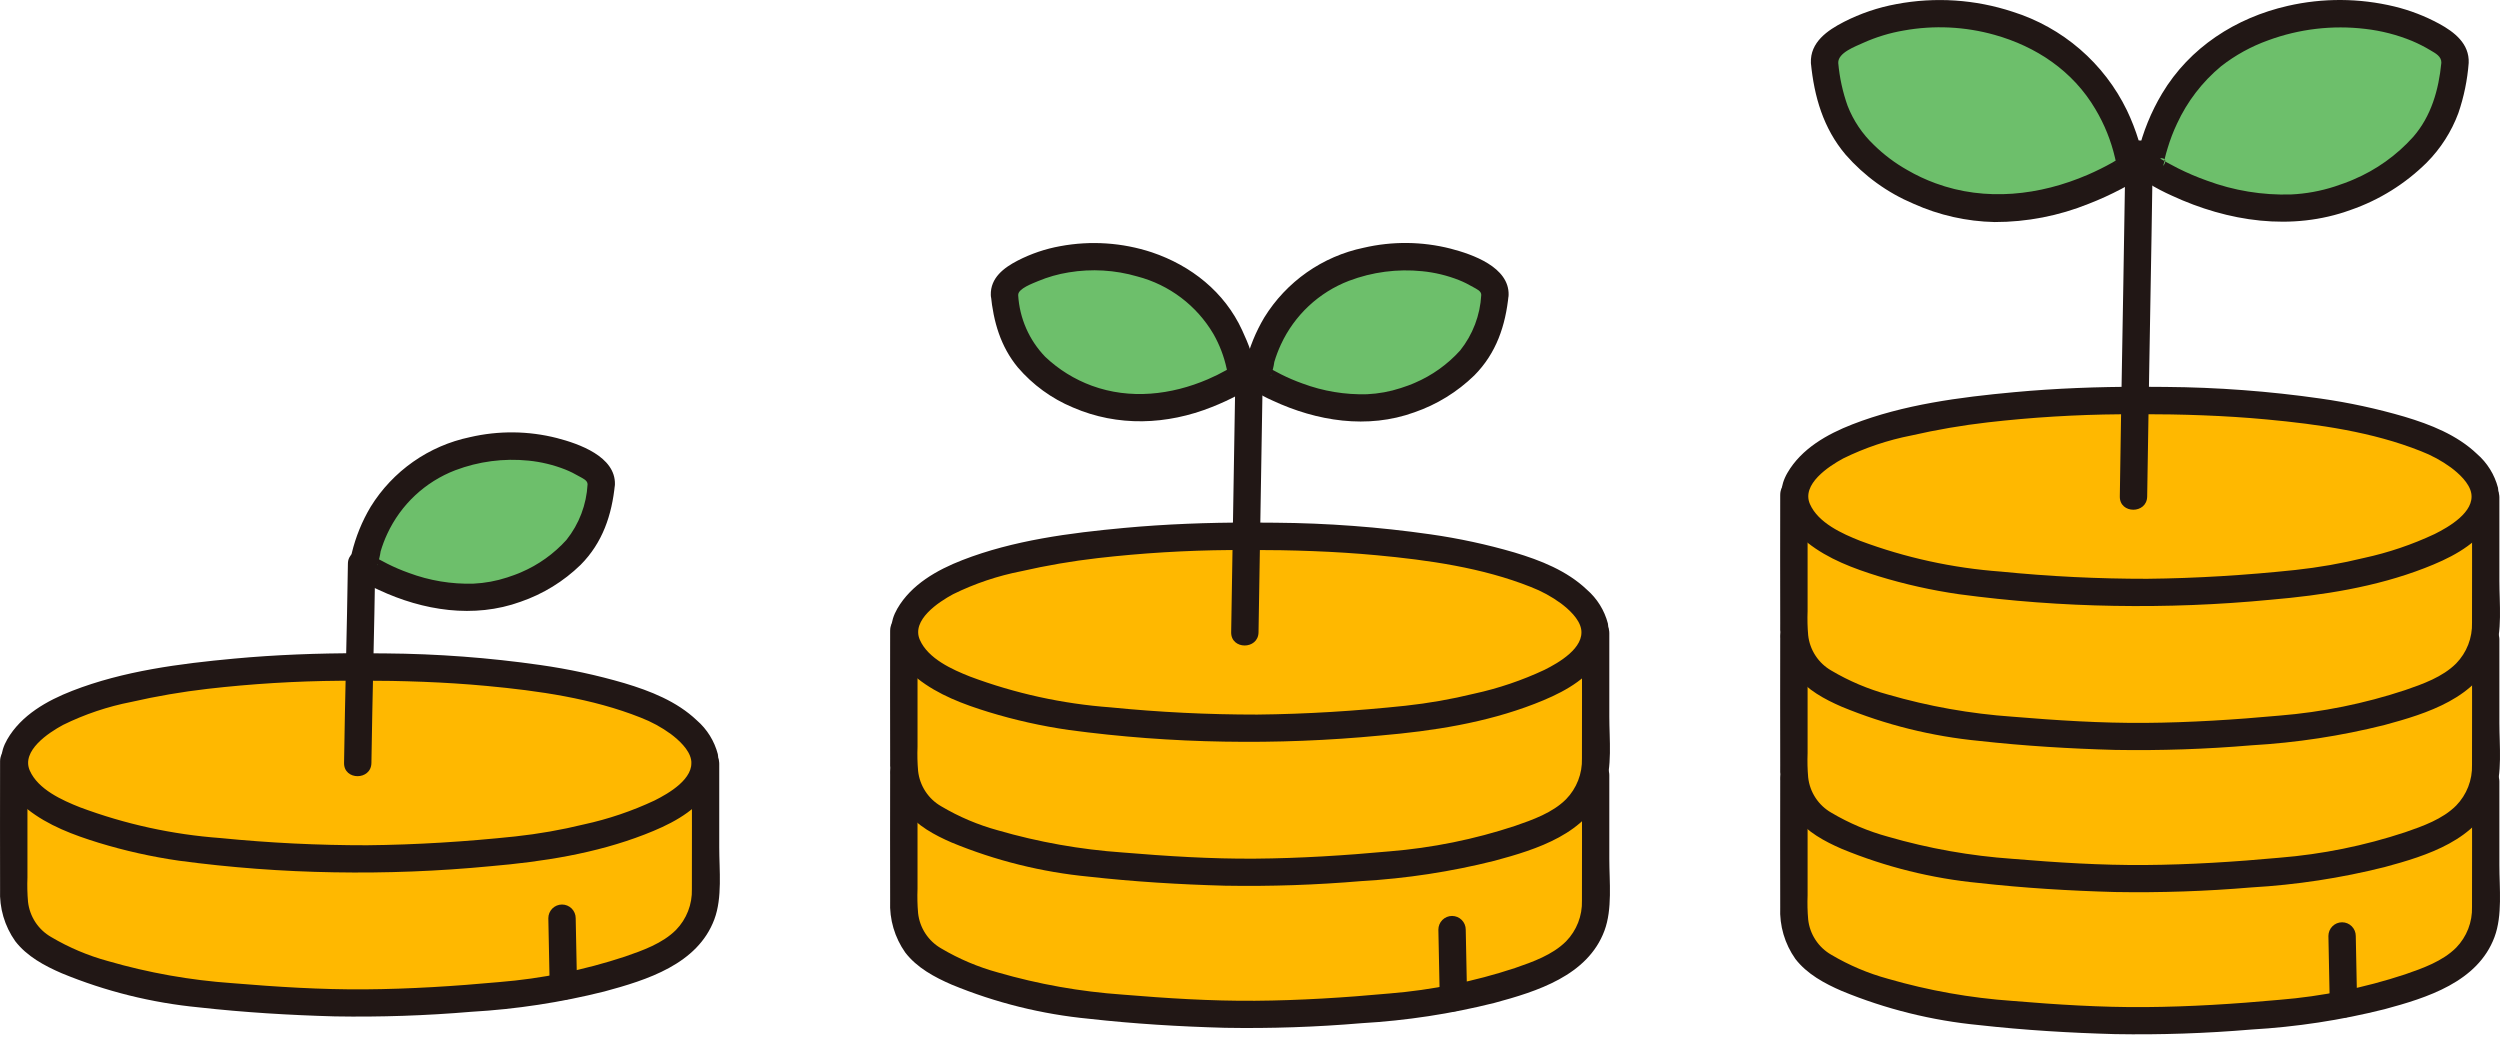 <svg width="231" height="96" viewBox="0 0 231 96" fill="none" xmlns="http://www.w3.org/2000/svg">
<g clip-path="url(#clip0_1382_13247)">
<path d="M229.676 45.741L229.617 45.641C229.577 45.177 229.429 44.728 229.185 44.332C227.785 41.984 225.003 40.737 222.635 39.972C213.867 37.139 202.577 37.004 197.715 37.004C193.586 37.004 181.566 37.138 172.796 39.972C170.426 40.737 167.645 41.984 166.245 44.332C166.001 44.728 165.853 45.177 165.813 45.641L165.754 45.741V83.906C165.754 87.294 167.274 88.614 169.206 89.688C172.779 91.675 178.77 92.992 182.716 93.439C186.592 93.879 193.492 94.324 197.706 94.324C201.997 94.324 208.814 93.879 212.689 93.439C216.635 92.992 222.626 91.675 226.199 89.688C227.259 89.145 228.146 88.315 228.76 87.293C229.374 86.272 229.691 85.098 229.675 83.906L229.676 45.741Z" fill="#FFB800"/>
<path d="M197.718 35.737C193.843 35.737 189.967 35.879 186.108 36.237C181.105 36.7 175.878 37.374 171.165 39.209C168.833 40.117 166.453 41.455 165.157 43.694C163.77 46.085 165.046 48.58 167.019 50.145C168.928 51.659 171.285 52.535 173.591 53.248C176.018 53.99 178.499 54.544 181.011 54.906C185.767 55.545 190.556 55.903 195.354 55.981C200.179 56.066 205.005 55.878 209.808 55.416C214.637 55.001 219.499 54.249 224.043 52.489C226.248 51.634 228.467 50.551 229.913 48.605C230.302 48.11 230.582 47.539 230.737 46.929C230.892 46.319 230.918 45.684 230.813 45.063C230.495 43.85 229.818 42.761 228.871 41.94C227.023 40.182 224.579 39.224 222.176 38.504C219.631 37.759 217.036 37.198 214.411 36.825C209.669 36.146 204.888 35.788 200.098 35.752C199.306 35.742 198.513 35.737 197.72 35.737C196.094 35.737 196.091 38.27 197.72 38.27C201.63 38.27 205.54 38.393 209.434 38.756C214.213 39.201 219.203 39.9 223.689 41.686C224.681 42.067 225.618 42.578 226.476 43.205C227.2 43.749 228.161 44.622 228.342 45.56C228.674 47.318 226.258 48.698 224.962 49.345C222.881 50.321 220.698 51.061 218.452 51.549C216.358 52.062 214.232 52.435 212.088 52.666C207.55 53.145 202.966 53.435 198.403 53.48C193.883 53.485 189.365 53.262 184.867 52.814C180.427 52.489 176.056 51.533 171.885 49.974C170.231 49.32 168.007 48.324 167.24 46.58C166.436 44.753 168.959 43.092 170.307 42.363C172.312 41.376 174.439 40.66 176.632 40.233C178.958 39.702 181.311 39.298 183.682 39.025C187.739 38.561 191.817 38.312 195.901 38.28C196.507 38.273 197.113 38.27 197.719 38.27C199.348 38.269 199.348 35.736 197.718 35.737Z" fill="#211715"/>
<path d="M164.492 45.703C164.492 49.66 164.476 53.617 164.492 57.574C164.418 59.275 164.911 60.952 165.892 62.342C166.971 63.744 168.592 64.615 170.186 65.306C174.234 66.977 178.507 68.039 182.866 68.458C187.035 68.923 191.24 69.178 195.434 69.292C199.64 69.364 203.846 69.222 208.037 68.866C212.184 68.629 216.299 68.001 220.327 66.99C224.234 65.935 228.942 64.486 230.492 60.321C231.24 58.311 230.942 55.787 230.942 53.678V45.956C230.942 44.326 228.414 44.323 228.414 45.956C228.414 49.816 228.431 53.676 228.414 57.536C228.434 58.231 228.315 58.923 228.063 59.57C227.811 60.218 227.431 60.808 226.947 61.305C225.699 62.555 223.869 63.205 222.232 63.768C218.47 65.012 214.573 65.802 210.623 66.122C206.502 66.5 202.355 66.764 198.213 66.795C194.129 66.825 190.029 66.562 185.96 66.223C182.061 65.951 178.202 65.265 174.448 64.177C172.614 63.676 170.855 62.931 169.218 61.962C168.629 61.626 168.127 61.155 167.755 60.588C167.382 60.02 167.149 59.373 167.075 58.698C167.01 57.953 166.993 57.205 167.022 56.459V45.703C167.022 44.074 164.494 44.071 164.494 45.703H164.492Z" fill="#211715"/>
<path d="M164.492 58.834C164.492 62.791 164.476 66.748 164.492 70.705C164.418 72.406 164.911 74.082 165.892 75.472C166.971 76.874 168.592 77.746 170.186 78.437C174.235 80.108 178.507 81.17 182.866 81.589C187.035 82.054 191.24 82.309 195.434 82.423C199.64 82.495 203.846 82.353 208.037 81.997C212.184 81.76 216.299 81.132 220.327 80.121C224.234 79.069 228.942 77.616 230.492 73.452C231.24 71.442 230.942 68.918 230.942 66.809V59.089C230.942 57.459 228.414 57.456 228.414 59.089C228.414 62.949 228.431 66.809 228.414 70.669C228.434 71.364 228.315 72.056 228.063 72.703C227.811 73.351 227.431 73.941 226.947 74.438C225.699 75.688 223.869 76.338 222.232 76.901C218.47 78.145 214.573 78.935 210.623 79.254C206.502 79.633 202.355 79.897 198.213 79.927C194.129 79.958 190.029 79.695 185.96 79.356C182.061 79.084 178.202 78.398 174.448 77.31C172.614 76.809 170.855 76.064 169.218 75.095C168.629 74.759 168.127 74.288 167.755 73.721C167.382 73.153 167.149 72.506 167.075 71.831C167.01 71.086 166.993 70.338 167.022 69.591V58.834C167.022 57.205 164.494 57.202 164.494 58.834H164.492Z" fill="#211715"/>
<path d="M164.492 71.965C164.492 75.922 164.476 79.879 164.492 83.835C164.418 85.536 164.911 87.213 165.892 88.603C166.971 90.005 168.592 90.877 170.186 91.567C174.234 93.238 178.507 94.301 182.866 94.719C187.035 95.185 191.24 95.44 195.434 95.553C199.64 95.626 203.846 95.484 208.037 95.128C212.184 94.891 216.299 94.262 220.327 93.252C224.234 92.2 228.942 90.747 230.492 86.582C231.24 84.573 230.942 82.049 230.942 79.94V72.217C230.942 70.588 228.414 70.585 228.414 72.217C228.414 76.077 228.431 79.938 228.414 83.798C228.434 84.493 228.315 85.184 228.063 85.832C227.811 86.479 227.431 87.069 226.947 87.567C225.699 88.816 223.869 89.466 222.232 90.03C218.47 91.274 214.573 92.064 210.623 92.383C206.502 92.762 202.355 93.025 198.213 93.056C194.129 93.087 190.029 92.824 185.96 92.485C182.061 92.213 178.202 91.527 174.448 90.439C172.614 89.938 170.855 89.193 169.218 88.223C168.629 87.888 168.127 87.417 167.755 86.85C167.382 86.282 167.149 85.634 167.075 84.959C167.01 84.215 166.993 83.467 167.022 82.72V71.965C167.022 70.335 164.494 70.333 164.494 71.965H164.492Z" fill="#211715"/>
<path d="M196.391 14.199C196.275 22.25 196.12 30.3 195.987 38.351C195.946 40.859 195.907 43.367 195.871 45.876C195.848 47.506 198.376 47.507 198.399 45.876C198.514 37.825 198.67 29.775 198.803 21.724C198.844 19.216 198.882 16.708 198.919 14.199C198.942 12.569 196.414 12.568 196.391 14.199Z" fill="#211715"/>
<path d="M226.842 5.816C226.851 5.411 226.746 5.011 226.54 4.662C226.333 4.313 226.033 4.029 225.674 3.842C223.105 2.245 220.158 1.363 217.136 1.287C213.226 1.096 209.346 2.061 205.979 4.062C200.467 7.4 198.959 13.39 198.639 15.056C198.615 15.19 198.634 15.328 198.693 15.45C198.752 15.572 198.847 15.673 198.966 15.739C200.757 16.843 208.272 20.921 215.937 18.493C217.281 18.067 221.885 16.541 224.775 12.39C226.252 10.267 226.681 7.5 226.842 5.816Z" fill="#6DBF6B"/>
<path d="M168.59 5.816C168.581 5.411 168.686 5.011 168.892 4.662C169.099 4.313 169.399 4.029 169.758 3.842C172.327 2.245 175.274 1.363 178.296 1.287C182.206 1.096 186.086 2.061 189.452 4.062C194.966 7.4 196.474 13.39 196.793 15.056C196.817 15.19 196.798 15.328 196.739 15.45C196.68 15.572 196.585 15.673 196.466 15.739C194.675 16.843 187.16 20.921 179.495 18.493C178.151 18.067 173.546 16.541 170.657 12.39C169.18 10.267 168.751 7.5 168.59 5.816Z" fill="#6DBF6B"/>
<path d="M228.107 5.816C228.182 4.039 226.79 2.963 225.382 2.194C224.079 1.488 222.691 0.952 221.251 0.602C218.008 -0.181 214.629 -0.201 211.378 0.546C206.585 1.643 202.33 4.373 199.774 8.646C198.759 10.346 198.009 12.192 197.55 14.12C197.465 14.426 197.407 14.739 197.376 15.055C197.367 15.444 197.468 15.828 197.669 16.162C197.869 16.495 198.16 16.765 198.508 16.939C199.211 17.366 199.941 17.748 200.693 18.084C205.86 20.474 211.757 21.386 217.211 19.395C219.844 18.483 222.239 16.991 224.222 15.031C225.514 13.732 226.513 12.171 227.152 10.453C227.665 8.954 227.986 7.396 228.107 5.816C228.105 5.481 227.971 5.16 227.734 4.923C227.498 4.686 227.177 4.552 226.843 4.55C226.51 4.557 226.192 4.692 225.957 4.928C225.721 5.164 225.586 5.482 225.579 5.816C225.336 8.292 224.65 10.73 222.982 12.647C221.453 14.349 219.57 15.694 217.465 16.587C217.338 16.643 217.353 16.64 217.117 16.733C216.959 16.796 216.799 16.858 216.639 16.917C216.337 17.029 216.032 17.135 215.725 17.234C214.42 17.657 213.065 17.904 211.695 17.968C209.043 18.048 206.4 17.613 203.913 16.688C202.996 16.363 202.101 15.98 201.232 15.543C200.895 15.374 200.562 15.198 200.231 15.015C200.115 14.95 199.999 14.883 199.885 14.816C199.833 14.778 199.778 14.746 199.72 14.718C199.264 14.555 200.549 14.48 199.869 15.339C199.955 15.113 200.009 14.876 200.027 14.634C200.105 14.315 200.193 13.999 200.29 13.684C200.521 12.914 200.808 12.163 201.151 11.436C202.097 9.38 203.492 7.563 205.232 6.119C206.546 5.093 208.015 4.285 209.584 3.724C212.445 2.67 215.515 2.309 218.542 2.669C220.032 2.839 221.491 3.214 222.878 3.784C223.465 4.033 224.035 4.323 224.581 4.652C225.046 4.929 225.605 5.21 225.582 5.817C225.51 7.445 228.038 7.442 228.107 5.816Z" fill="#211715"/>
<path d="M169.855 5.816C169.814 4.866 171.449 4.292 172.157 3.962C173.352 3.424 174.61 3.041 175.901 2.82C178.694 2.316 181.564 2.452 184.296 3.22C188.11 4.286 191.534 6.536 193.625 10.102C194.453 11.492 195.061 13.003 195.427 14.58C195.456 14.701 195.479 14.824 195.509 14.946C195.568 15.184 195.457 15.081 195.538 14.926C195.672 14.662 195.894 14.643 195.616 14.772C195.474 14.839 195.339 14.935 195.201 15.012C194.461 15.429 193.699 15.806 192.919 16.144C188.479 18.063 183.475 18.641 178.844 16.935C177.935 16.604 177.058 16.192 176.222 15.704C175.097 15.07 174.06 14.289 173.138 13.383C172.078 12.374 171.252 11.145 170.719 9.781C170.264 8.502 169.974 7.17 169.854 5.818C169.845 5.485 169.709 5.168 169.474 4.932C169.239 4.697 168.922 4.56 168.59 4.551C168.256 4.554 167.935 4.688 167.699 4.925C167.462 5.162 167.328 5.482 167.326 5.818C167.633 8.941 168.473 11.85 170.529 14.284C172.253 16.257 174.403 17.812 176.816 18.829C179.172 19.888 181.717 20.462 184.299 20.517C187.281 20.52 190.235 19.946 193.001 18.829C194.031 18.429 195.037 17.97 196.015 17.454C197.003 16.927 197.988 16.399 198.046 15.12C198.017 14.393 197.872 13.677 197.617 12.996C197.323 12.035 196.958 11.096 196.525 10.189C195.478 8.033 194.002 6.114 192.189 4.549C190.375 2.984 188.261 1.807 185.978 1.088C182.512 -0.055 178.814 -0.299 175.229 0.378C173.541 0.687 171.906 1.241 170.378 2.022C168.861 2.8 167.246 3.899 167.327 5.816C167.395 7.439 169.923 7.448 169.855 5.816Z" fill="#211715"/>
<path d="M147.436 58.5V57.698L146.945 56.875C145.545 54.528 142.762 53.28 140.394 52.515C131.627 49.683 120.337 49.548 115.475 49.548C111.346 49.548 99.326 49.682 90.556 52.515C88.186 53.28 85.404 54.528 84.004 56.875L83.514 57.698V58.248V83.32C83.514 86.708 85.034 88.028 86.966 89.102C90.538 91.089 96.53 92.406 100.476 92.853C104.352 93.293 111.251 93.738 115.465 93.738C119.757 93.738 126.573 93.292 130.449 92.853C134.395 92.406 140.386 91.089 143.959 89.102C145.019 88.558 145.906 87.729 146.52 86.707C147.134 85.685 147.451 84.512 147.435 83.32V58.5H147.436Z" fill="#FFB800"/>
<path d="M115.474 48.282C111.599 48.282 107.723 48.424 103.864 48.781C98.861 49.245 93.634 49.919 88.921 51.754C86.589 52.662 84.209 53.999 82.912 56.239C81.526 58.631 82.802 61.125 84.775 62.69C86.683 64.204 89.041 65.081 91.347 65.792C93.774 66.535 96.254 67.089 98.766 67.451C103.522 68.09 108.312 68.449 113.11 68.526C117.935 68.611 122.761 68.423 127.564 67.961C132.393 67.546 137.255 66.794 141.799 65.034C144.004 64.18 146.223 63.096 147.669 61.15C148.057 60.655 148.338 60.084 148.493 59.475C148.648 58.865 148.674 58.229 148.569 57.609C148.251 56.395 147.574 55.306 146.627 54.484C144.779 52.727 142.335 51.77 139.932 51.048C137.386 50.305 134.79 49.744 132.164 49.371C127.423 48.693 122.641 48.335 117.852 48.299C117.059 48.288 116.267 48.284 115.474 48.284C113.848 48.284 113.845 50.817 115.474 50.817C119.384 50.817 123.294 50.94 127.188 51.302C131.966 51.748 136.957 52.447 141.443 54.233C142.435 54.614 143.372 55.125 144.23 55.752C144.954 56.295 145.915 57.169 146.095 58.107C146.428 59.865 144.011 61.245 142.716 61.892C140.635 62.868 138.451 63.608 136.206 64.096C134.111 64.608 131.985 64.981 129.842 65.213C125.304 65.692 120.72 65.982 116.157 66.027C111.636 66.031 107.119 65.809 102.621 65.361C98.181 65.035 93.81 64.078 89.64 62.518C87.985 61.864 85.761 60.868 84.994 59.123C84.191 57.296 86.713 55.636 88.061 54.906C90.066 53.919 92.193 53.204 94.386 52.777C96.712 52.245 99.066 51.842 101.436 51.569C105.493 51.104 109.572 50.855 113.655 50.824C114.261 50.817 114.867 50.813 115.473 50.813C117.101 50.813 117.104 48.281 115.474 48.282Z" fill="#211715"/>
<path d="M82.249 58.248C82.249 62.205 82.234 66.162 82.249 70.121C82.176 71.822 82.668 73.499 83.65 74.889C84.728 76.291 86.35 77.162 87.944 77.853C91.992 79.524 96.265 80.586 100.624 81.005C104.793 81.47 108.998 81.726 113.192 81.839C117.398 81.912 121.604 81.77 125.795 81.413C129.942 81.176 134.056 80.548 138.085 79.537C141.992 78.485 146.699 77.033 148.25 72.868C148.998 70.859 148.7 68.334 148.7 66.225V58.5C148.7 56.871 146.172 56.868 146.172 58.5C146.172 62.36 146.189 66.221 146.172 70.081C146.192 70.776 146.073 71.467 145.821 72.115C145.569 72.762 145.189 73.352 144.705 73.85C143.457 75.099 141.627 75.749 139.99 76.313C136.228 77.557 132.331 78.347 128.381 78.666C124.26 79.045 120.112 79.308 115.971 79.339C111.886 79.37 107.787 79.107 103.718 78.768C99.819 78.496 95.96 77.81 92.206 76.722C90.371 76.221 88.613 75.476 86.976 74.506C86.387 74.171 85.885 73.7 85.513 73.132C85.14 72.565 84.907 71.917 84.833 71.242C84.768 70.498 84.75 69.75 84.78 69.003V58.248C84.78 56.618 82.252 56.616 82.252 58.248H82.249Z" fill="#211715"/>
<path d="M82.249 71.381C82.249 75.338 82.234 79.295 82.249 83.251C82.176 84.952 82.668 86.629 83.65 88.019C84.728 89.421 86.35 90.293 87.944 90.983C91.992 92.654 96.265 93.717 100.624 94.135C104.793 94.601 108.998 94.856 113.192 94.969C117.398 95.042 121.604 94.9 125.795 94.544C129.942 94.306 134.056 93.678 138.085 92.668C141.992 91.612 146.699 90.163 148.25 85.998C148.998 83.989 148.7 81.465 148.7 79.356V71.631C148.7 70.001 146.172 69.999 146.172 71.631C146.172 75.491 146.189 79.352 146.172 83.212C146.192 83.907 146.073 84.598 145.821 85.246C145.569 85.893 145.189 86.483 144.705 86.981C143.457 88.23 141.627 88.88 139.99 89.444C136.228 90.688 132.33 91.479 128.381 91.798C124.259 92.177 120.112 92.441 115.971 92.471C111.885 92.502 107.787 92.239 103.717 91.901C99.818 91.628 95.959 90.942 92.205 89.855C90.371 89.353 88.612 88.608 86.976 87.639C86.386 87.303 85.885 86.832 85.512 86.265C85.139 85.698 84.906 85.05 84.832 84.375C84.767 83.63 84.75 82.882 84.779 82.136V71.381C84.779 69.751 82.251 69.749 82.251 71.381H82.249Z" fill="#211715"/>
<path d="M114.164 33.779C114.046 41.993 113.877 50.206 113.76 58.421C113.737 60.051 116.265 60.051 116.288 58.421C116.405 50.206 116.574 41.993 116.692 33.779C116.715 32.148 114.187 32.148 114.164 33.779Z" fill="#211715"/>
<path d="M138.131 27.257C138.138 26.942 138.056 26.631 137.896 26.36C137.735 26.088 137.502 25.867 137.222 25.722C135.224 24.48 132.932 23.794 130.581 23.734C127.539 23.585 124.52 24.335 121.901 25.892C117.613 28.489 116.44 33.149 116.191 34.444C116.173 34.548 116.188 34.656 116.233 34.751C116.279 34.846 116.353 34.924 116.446 34.975C117.841 35.834 123.685 39.006 129.648 37.118C130.693 36.787 134.275 35.601 136.523 32.37C137.672 30.72 138.006 28.567 138.131 27.257Z" fill="#6DBF6B"/>
<path d="M92.817 27.257C92.81 26.942 92.891 26.631 93.052 26.36C93.213 26.088 93.446 25.867 93.725 25.722C95.724 24.48 98.016 23.794 100.367 23.734C103.409 23.585 106.427 24.335 109.046 25.892C113.335 28.489 114.508 33.149 114.756 34.444C114.775 34.548 114.76 34.656 114.714 34.751C114.669 34.846 114.595 34.924 114.502 34.975C113.107 35.834 107.263 39.006 101.3 37.118C100.254 36.787 96.673 35.601 94.425 32.37C93.276 30.72 92.942 28.567 92.817 27.257Z" fill="#6DBF6B"/>
<path d="M139.396 27.257C139.463 24.683 136.062 23.5 134.033 22.974C131.401 22.305 128.647 22.277 126.001 22.893C124.116 23.286 122.33 24.06 120.752 25.166C119.175 26.273 117.838 27.689 116.824 29.329C116.031 30.659 115.444 32.1 115.081 33.605C114.841 34.611 114.923 35.483 115.865 36.101C116.417 36.446 116.993 36.752 117.589 37.014C121.677 38.92 126.359 39.67 130.685 38.1C132.759 37.385 134.65 36.221 136.224 34.691C138.263 32.639 139.116 30.082 139.396 27.255C139.393 26.92 139.26 26.599 139.023 26.362C138.786 26.125 138.466 25.991 138.132 25.989C137.799 25.996 137.481 26.132 137.246 26.367C137.01 26.604 136.875 26.922 136.868 27.255C136.768 29.126 136.086 30.918 134.919 32.382C133.752 33.675 132.317 34.699 130.716 35.381C130.64 35.418 130.563 35.451 130.483 35.479C130.36 35.528 130.235 35.576 130.111 35.623C129.888 35.705 129.662 35.781 129.436 35.855C128.428 36.186 127.38 36.378 126.321 36.427C124.285 36.484 122.257 36.147 120.348 35.434C119.673 35.194 119.014 34.912 118.374 34.59C118.133 34.469 117.894 34.344 117.658 34.213C117.553 34.155 117.448 34.078 117.337 34.03C117.299 34.014 117.24 33.954 117.202 33.951C116.823 33.912 117.645 34.606 117.421 34.723C117.578 34.311 117.687 33.883 117.746 33.446C117.91 32.892 118.115 32.352 118.358 31.828C119.61 29.123 121.865 27.014 124.644 25.947C126.801 25.13 129.118 24.826 131.411 25.06C132.576 25.175 133.718 25.451 134.807 25.88C135.261 26.063 135.701 26.28 136.124 26.529C136.416 26.7 136.878 26.881 136.868 27.255C136.825 28.887 139.353 28.886 139.396 27.257Z" fill="#211715"/>
<path d="M94.082 27.257C94.066 26.663 95.451 26.177 95.908 25.978C96.819 25.596 97.772 25.325 98.748 25.169C100.865 24.816 103.034 24.945 105.094 25.546C108.045 26.318 110.572 28.229 112.121 30.86C112.688 31.856 113.1 32.933 113.341 34.054C113.362 34.146 113.385 34.24 113.401 34.333C113.424 34.47 113.412 34.429 113.401 34.428V34.502L113.806 33.917C113.789 33.909 113.704 33.986 113.68 33.993C113.557 34.047 113.441 34.114 113.332 34.192C112.772 34.506 112.197 34.79 111.608 35.044C108.226 36.495 104.42 36.938 100.885 35.642C99.285 35.054 97.82 34.145 96.582 32.972C95.09 31.43 94.202 29.401 94.079 27.257C94.071 26.924 93.935 26.607 93.7 26.372C93.464 26.136 93.148 26 92.815 25.991C92.481 25.993 92.161 26.128 91.924 26.364C91.688 26.601 91.554 26.922 91.551 27.257C91.795 29.719 92.444 32.001 94.039 33.939C95.425 35.559 97.172 36.831 99.139 37.65C103.285 39.446 107.823 39.27 111.99 37.605C112.806 37.283 113.603 36.916 114.378 36.504C115.196 36.063 115.865 35.611 115.921 34.576C115.993 33.233 115.318 31.698 114.774 30.514C113.151 26.979 110.06 24.54 106.433 23.315C103.702 22.415 100.789 22.22 97.963 22.746C96.594 22.993 95.269 23.442 94.032 24.079C92.757 24.738 91.509 25.672 91.55 27.258C91.596 28.884 94.125 28.89 94.082 27.257Z" fill="#211715"/>
<path d="M3.546 87.302C2.208 86.31 1.271 84.925 1.271 82.264V69.774L1.762 68.951C3.162 66.604 5.945 65.356 8.313 64.591C17.084 61.757 29.103 61.623 33.233 61.623C38.094 61.623 49.385 61.758 58.152 64.591C60.522 65.356 63.303 66.604 64.703 68.951L65.194 69.774V82.264C65.21 83.457 64.893 84.63 64.279 85.652C63.664 86.674 62.778 87.503 61.718 88.047C58.145 90.034 52.153 91.35 48.208 91.798C44.332 92.237 37.516 92.683 33.224 92.683C29.01 92.683 22.111 92.238 18.235 91.798C14.289 91.35 8.297 90.034 4.724 88.047C4.316 87.825 3.922 87.576 3.546 87.302Z" fill="#FFB800"/>
<path d="M33.234 60.357C29.359 60.357 25.483 60.499 21.624 60.857C16.62 61.321 11.394 61.994 6.68 63.83C4.348 64.738 1.968 66.075 0.672 68.314C-0.714 70.706 0.562 73.2 2.535 74.766C4.443 76.28 6.801 77.156 9.106 77.868C11.534 78.61 14.014 79.165 16.526 79.527C21.282 80.165 26.072 80.524 30.869 80.602C35.694 80.687 40.52 80.499 45.324 80.037C50.153 79.622 55.015 78.87 59.559 77.109C61.764 76.255 63.983 75.172 65.429 73.225C65.817 72.731 66.098 72.16 66.253 71.55C66.408 70.94 66.433 70.305 66.328 69.684C66.01 68.471 65.334 67.381 64.387 66.56C62.539 64.803 60.095 63.845 57.691 63.124C55.145 62.38 52.55 61.82 49.924 61.447C45.183 60.769 40.401 60.411 35.612 60.375C34.819 60.364 34.027 60.359 33.234 60.36C31.607 60.36 31.605 62.892 33.234 62.892C37.143 62.892 41.053 63.015 44.947 63.378C49.726 63.824 54.717 64.522 59.203 66.308C60.194 66.69 61.131 67.2 61.99 67.827C62.713 68.371 63.675 69.245 63.855 70.182C64.187 71.94 61.771 73.321 60.475 73.968C58.395 74.944 56.211 75.683 53.966 76.172C51.871 76.684 49.745 77.057 47.601 77.288C43.064 77.767 38.479 78.058 33.916 78.102C29.396 78.107 24.879 77.885 20.381 77.437C15.941 77.112 11.57 76.155 7.399 74.597C5.744 73.942 3.52 72.947 2.753 71.202C1.95 69.375 4.473 67.714 5.82 66.985C7.826 65.998 9.952 65.282 12.145 64.856C14.471 64.324 16.825 63.921 19.195 63.648C23.252 63.183 27.331 62.934 31.414 62.902C32.02 62.895 32.626 62.892 33.232 62.892C34.86 62.887 34.862 60.355 33.234 60.357Z" fill="#211715"/>
<path d="M0.007 70.326C0.007 74.283 -0.008 78.24 0.007 82.196C-0.066 83.897 0.426 85.574 1.408 86.964C2.486 88.366 4.108 89.237 5.702 89.928C9.75 91.599 14.023 92.662 18.381 93.081C22.55 93.546 26.755 93.801 30.949 93.915C35.155 93.987 39.361 93.845 43.553 93.489C47.699 93.252 51.814 92.624 55.843 91.613C59.749 90.558 64.456 89.109 66.007 84.943C66.755 82.934 66.458 80.41 66.458 78.301V70.575C66.458 68.946 63.93 68.944 63.93 70.575C63.93 74.436 63.946 78.296 63.93 82.157C63.95 82.851 63.83 83.543 63.578 84.191C63.326 84.838 62.947 85.428 62.462 85.926C61.215 87.175 59.384 87.825 57.748 88.388C53.985 89.633 50.087 90.424 46.137 90.743C42.016 91.122 37.868 91.386 33.727 91.416C29.642 91.447 25.543 91.184 21.473 90.845C17.574 90.573 13.715 89.887 9.961 88.799C8.127 88.298 6.368 87.553 4.732 86.584C4.142 86.248 3.641 85.777 3.268 85.21C2.896 84.642 2.663 83.995 2.588 83.32C2.524 82.575 2.506 81.827 2.536 81.081V70.326C2.536 68.696 0.008 68.694 0.008 70.326H0.007Z" fill="#211715"/>
<path d="M50.666 84.844C50.703 86.939 50.749 89.034 50.791 91.129C50.791 91.465 50.925 91.787 51.162 92.024C51.399 92.261 51.72 92.395 52.055 92.395C52.391 92.395 52.712 92.261 52.949 92.024C53.186 91.787 53.319 91.465 53.319 91.129C53.277 89.034 53.231 86.939 53.194 84.844C53.194 84.508 53.061 84.186 52.824 83.948C52.587 83.711 52.265 83.578 51.93 83.578C51.595 83.578 51.273 83.711 51.036 83.948C50.799 84.186 50.666 84.508 50.666 84.844Z" fill="#211715"/>
<path d="M55.555 44.757C55.561 44.442 55.48 44.131 55.319 43.86C55.159 43.588 54.925 43.367 54.646 43.222C52.648 41.98 50.355 41.294 48.004 41.234C44.963 41.085 41.944 41.836 39.326 43.393C35.037 45.989 33.865 50.647 33.615 51.945C33.597 52.049 33.612 52.156 33.657 52.251C33.703 52.346 33.777 52.425 33.87 52.476C35.265 53.335 41.109 56.507 47.072 54.618C48.117 54.287 51.699 53.102 53.947 49.87C55.096 48.22 55.43 46.068 55.555 44.757Z" fill="#6DBF6B"/>
<path d="M32.146 52.078C32.058 58.218 31.879 64.356 31.791 70.496C31.767 72.126 34.295 72.127 34.319 70.496C34.407 64.356 34.586 58.218 34.674 52.078C34.698 50.447 32.17 50.447 32.146 52.078Z" fill="#211715"/>
<path d="M56.819 44.758C56.886 42.183 53.485 41.001 51.456 40.475C48.824 39.806 46.07 39.778 43.425 40.393C41.539 40.787 39.754 41.56 38.176 42.667C36.599 43.773 35.262 45.189 34.248 46.829C33.455 48.159 32.868 49.601 32.505 51.106C32.265 52.111 32.347 52.983 33.289 53.602C33.841 53.947 34.417 54.252 35.013 54.514C39.1 56.421 43.782 57.17 48.108 55.601C50.182 54.886 52.074 53.723 53.648 52.193C55.687 50.141 56.539 47.584 56.819 44.758C56.817 44.422 56.683 44.102 56.447 43.865C56.21 43.628 55.89 43.493 55.555 43.491C55.222 43.498 54.905 43.634 54.669 43.87C54.434 44.106 54.298 44.424 54.291 44.758C54.191 46.628 53.51 48.42 52.342 49.884C51.175 51.177 49.741 52.201 48.139 52.884C48.064 52.921 47.986 52.953 47.907 52.981C47.783 53.03 47.659 53.078 47.534 53.125C47.311 53.208 47.086 53.283 46.86 53.358C45.852 53.688 44.804 53.88 43.745 53.929C41.709 53.987 39.68 53.649 37.772 52.936C37.097 52.696 36.438 52.414 35.797 52.092C35.556 51.971 35.318 51.846 35.082 51.715C34.976 51.657 34.871 51.58 34.761 51.533C34.722 51.516 34.663 51.456 34.626 51.452C34.247 51.414 35.069 52.108 34.845 52.225C35.001 51.813 35.11 51.385 35.17 50.948C35.334 50.394 35.538 49.853 35.782 49.33C37.035 46.626 39.29 44.517 42.069 43.45C44.225 42.633 46.541 42.329 48.835 42.562C49.999 42.678 51.142 42.954 52.231 43.383C52.685 43.566 53.125 43.783 53.547 44.032C53.84 44.202 54.301 44.383 54.291 44.758C54.247 46.388 56.776 46.387 56.819 44.758Z" fill="#211715"/>
<path d="M132.906 85.899C132.943 87.994 132.989 90.089 133.032 92.184C133.032 92.52 133.165 92.842 133.402 93.079C133.639 93.317 133.96 93.45 134.296 93.45C134.631 93.45 134.952 93.317 135.189 93.079C135.426 92.842 135.56 92.52 135.56 92.184C135.517 90.089 135.471 87.994 135.434 85.899C135.434 85.563 135.301 85.241 135.064 85.004C134.827 84.766 134.506 84.633 134.17 84.633C133.835 84.633 133.514 84.766 133.276 85.004C133.039 85.241 132.906 85.563 132.906 85.899Z" fill="#211715"/>
<path d="M215.145 86.485C215.181 88.581 215.227 90.675 215.27 92.77C215.27 93.106 215.403 93.428 215.64 93.665C215.877 93.903 216.199 94.036 216.534 94.036C216.869 94.036 217.191 93.903 217.428 93.665C217.665 93.428 217.798 93.106 217.798 92.77C217.755 90.675 217.709 88.581 217.673 86.485C217.673 86.149 217.539 85.827 217.302 85.59C217.065 85.352 216.744 85.219 216.409 85.219C216.073 85.219 215.752 85.352 215.515 85.59C215.278 85.827 215.145 86.149 215.145 86.485Z" fill="#211715"/>
</g>
<defs>
<clipPath id="clip0_1382_13247">
<rect width="231" height="95.586" fill="white"/>
</clipPath>
</defs>
</svg>
